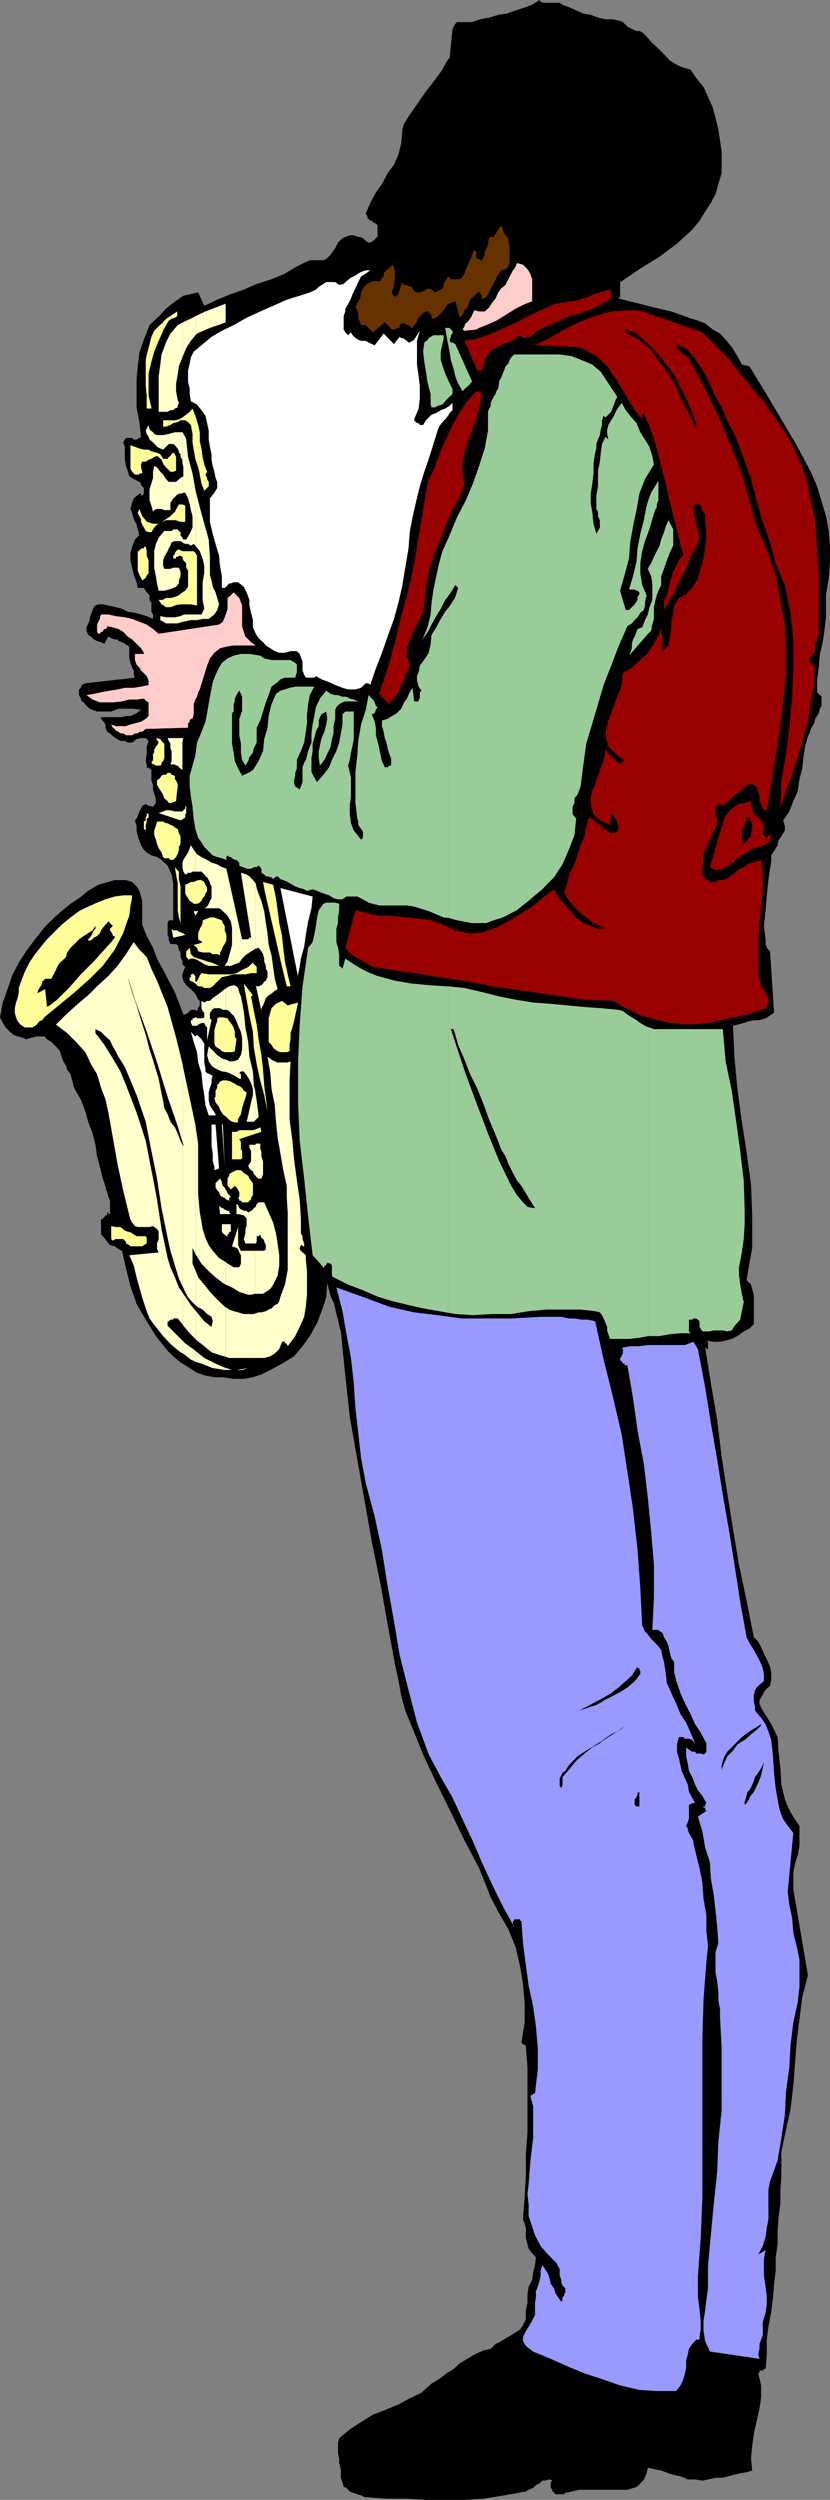 <svg xmlns="http://www.w3.org/2000/svg" width="353.102" height="1063.5"><rect width="100%" height="100%" fill="#808080" stroke="none"/><path d="m263.8 8.898 1.2.5 1.902 1.903 1.2.699 1.199.5 1.5.7H272l1.203.5 1.899 1.902L277.5 18.3l2.602 2.398 2.398 2.403 2.402 2.597L288 27.602l2.703 1.199 3.098.8 2.402 3.598L299.301 37l1.902 4.3 2 4.302 1.2 4.597L305.601 55l.699 4.602.699 4.796V73.7l-1.398 4.602-1.2 4.3-2 3.797L300 90l-2.398 3.898L294.5 97.7l-6.898 6.3-7.5 5.5-8.102 5-7.5 5.102-.7.398v6.3l-.698.7 7.699 1.898 7.402 1.903 7.399 1.699 7.5 2.7 3.8 1.198 3.098 1.204 3.203 2.597 3.098 1.7 2.402 2.601 2.598 3.102 2.402 3.898 1.899 3.602 3.199.699 6.902 11.3 6.7 11.297 6.5 11 6 11.301 2.699 6.2 1.898 6.3 1.902 6.403 1.2 6.296.5 6.204v6.699l-.5 7-1.2 7v9.8l-.699 5.797L350 273.2l-1.2 5-.5 5.801-.698 5.5v5l1.898 1.898v3.903l-.7 1.199-.5 1.898-.698 1.204-.801 1.199-.399 1.898-.8 1.2-.7 1.203-.5 1.898-.699 1.2-1.203 4.402-.7 4.5-.5 4.796-1.198 4.602-.7 5-1.902 4.3-1.7 4.4-2.597 3.8.7 2.398v1.903l-1.5 2.398-1.2 1.903-.402 2-1.5 2.398-1.2 1.898v2.602l-.5 3.102-.699 4.796-.699 6.5-.5 6.301-.703 6.7.703 5.703v2l.5 1.597.7.801.699.7 1.699 26.1-1.7 1.2-1.898 1.2-2.601.8h-1.899l-2.402.398-2.399.801-2.699.7-1.902.5.699 13.902 1.203 12.898 1.899 14 2 12.903L319.5 504l.5 13v13.898l-1.2 6.704-1.198 7 1.898 1.898.5 1.898.703 2.403v12.5l-1.902 1.898-2.399 1.2-2.699 2-2.402 1.203-2.598.699-2.402.5h-2.7l-3.101-.5.703.5v3.097h-.703v-.5h-.5l2.402 14.903 2.7 15.8L307 619.7l2.402 15.602 2.399 14.898 2.601 15.602 3.2 15.097 3.101 15.602 1.899 1.898 1.199 2.403L325 703.5l1.203 2.398 1.399 3.102.5 2.602v3.199l-.5 2.398-1.399 1.2L325 719.8l-.5 1.199-1.398 2.398v1.204l.699 1.898.699 1.2 1.703 2.698 1.899 3.102 1.199 2.398 1.5 3.102.402 6.2.797 7 .402 7 1.5 6.198 1.2 3.102 1.199 2.398 1.902 3.102 1.899 2.7v8.6l-.7 3.9-1.199 3.6-.703 3.802V804l.703 3.898 5.5 32.403-2.402 9.3-2.399 18.797-.699 9.602-.703 9.102-1.2 10.097-1.898 8.801-2 9.398V926l-.402 5.5v5.7l-.797 6.3-.402 5.5v5.8l-.801 5.5v5.7l-.7 5.602-.5 6.199-.698 5.8-1.2 6.2-.699 5.5v6.3l-.5 6.2H325l-.5.699h-1.398v.7l-.5.5 1.199 5.1v5l-.7 5-1.199 5.098-1.199 5.5-.703 5-.5 5.602.5 5-2.398.7-2.7.5-3.101.698-2.399.704-2.402.5h-2.598l-3.199.699-2.402.5-3.098-.5h-3.101l-2.602-1.2-3.2-.703-2.398-.699-3.101-1.199-2.598-.5-3.101-.7-.5 2.4-1.2 2.6-1.5 1.7-1.601 1.5-3.899 1.2h-20.601l-5.098 1.198h-.703l-.5.704h-3.797l-.5-.704-.703-.5v-.699l-.7-.8V1056l.7-.7-1.2-.5-1.898.5h-1.199l-1.203 1.2-1.5.7-1.2 1.198-1.898.801-1.199.7-9.3 1.703-8.7 1.398-8.101.5h-16.399l-8.101-.5h-8.7l-9.3-.7-1.5-.698-1.602-.5-2-.704-1.2-.5-1.398-1.5-1.199-.398-.5-2-.703-1.898v-3.602l-.7-2.602V1046l-.5-2.398v-4.403l.5-1.898 4.5-3.801 4.802-3.102 5.101-3.199 5-1.898 5.797-2.403 4.8-2.597 5-2.403 4.302-3.898 3.199-1.898 3.101-2.403 3.098-1.898 2.602-2.403 3.199-1.898 3.101-1.898 3.801-1.704 3.098-.699 2-2 2.402-1.199 1.899-1.2 2.398-1.402 1.902-1.199 1.899-1.199 1.199-1.898 1.203-2.403v-3.898l.7-3.102v-3.8l.5-3.098 1.5-2.903.398-3.097.8-3.2.399-3.3-1.598-1.7-1.5-1.902-.5-1.898-.699-2.7v-4.3l-.5-1.903-.703-1.699.703-9.398.5-9.301v-8.898l.7-9.403v-27.597l-.7-9.301-1.902-1.2 1.402-8.703v-8.097l-.703-8.2-1.2-7.402-1.898-8.199-3.101-7.7-3.899-6.698-3.601-6.903-5-12.5-6.2-11.8-5.8-12-6.2-12.5-5.601-12L175 734l-2.598-6.3-1.699-6.2-1.203-6.7-1.5-7-3.098-16.8-3.101-17.5-3.598-17.5-3.101-17.602-3.102-17.5-3.2-18.199-1.898-17.5L145 566.4l-.7-2.399-.5-2.602-.698-2.398-.5-2.398-.7-2.602-1.199-2.398-.703-2.704-.797-3.097-.402 6.199-2 5.8-1.899 5-3.101 5.598-3.098 4.301-3.601 4.301-5.102 3.102-5 2.699-3.797 1.898-3.601 1.2-3.899.703h-4.3l-4.602-.704h-3.598l-3.8-.699L83.8 584l-3.098-2-3.902-2.398L73.703 577l-2.402-2.398-5-6.204-4.301-7-3.898-6.699-2.602-7.5-1.898-7.597-1.7-7.5-1.5-.704-1.601-1.199-2-.5-1.2-1.398-1.199-1.7L43 525.2v-6.3l.703-.5.7-.7.5-.699h.699v-1.2h.5v.7h.699v-5.7l-.7-1.698-.5-1.903-.699-2-.5-1.898-.699-1.903-1.203-5L41.3 492l-.698-5-1.2-4.8-1.902-5-1.2-4.4-1.898-5-2.699-4.6-.5-1.598-.703-2.704L30 457l-1.398-1.898-.5-1.704-1.2-1.898-.699-1.898-.703-2.403-1.2-1.5-2.398-2.398L20 442.1l-1.2-1.203h-3.198l-1.899.5-2.601.704-1.7-.704-1.902-.5-1.898-.699-2-1.898-1.2-1.2-1.199-1.902L0 432.801l1.203-6.301 2-5.7 1.899-5.6L8 409.5l3.102-4.8 3.8-5.098 3.899-5 4.3-4.301 3.102-2.7L30 384.5l3.602-2.398L37.5 379l4.3-2.602 4.302-1.199 2.699-.8h4.8l2.602.8 1.899 1.903L59.3 379l.699 2.398.5 1.903v10.097l1.902 4.801 2.7 5 1.699 4.602 2.601 4.8 2.399 4.598 2.601 5 1.7 4.301L78 431.602h.8l1.2-.801.703-.7.5-.5h1.899l.699.5.5-1.203L85 427.7v-1.898l-.7-.5-1.198-2.602-1.899-1.898-2-1.7L78 417.2l-.398-1.5v-1.2l.398-1.2.8-1.902-1.198-1.199V409l-.801-1.898v-1.903L76.1 404l-.5-2-1.199-.398H72.5l-.7-1.5v-1.204l-.5-1.199v-5l.5-1.199h1.903v.5-16.102L73 372l-1.7-3.8-1.398-1.2-1.199-1.2-1.902-1.198-2.399-.704-2-1.199-1.199-1.199L60 359.602l-.7-2-.698-1.903-.5-2.398v-1.903l-.7-2.398.7-.7.5-1.198.699-1.903L60 344l.5-1.2 1.5-.8 1.203.8 1.899.4 1.199-1.598v-2l-.7-1.903-.5-1.898v-1.903L64.403 332v-4.398l-.8-.704-1.2-.5V325.2L62 323.801l.402-3.102v-3.097l.801-2.403L62 314h-2l-1.898.398-1.899 1.5h-1.902l-1.2-.699h-1.898l-2-1.199-1.203-.8-1.2-1.2-1.198-.7-.7-1.698v-1.403l-.5-.5V307h-.699v-.5l-.703-.7v-.698h8.902l1.7-.5H55.5l2.602-1.204L60 302l-3.098-.5h-6.5l-3.101 1.2h-6l-1.899-.7-1.199-.5-1.402-1.2-1.2-1.5-.8-.402-.399-1.199-.8-1.5v-2.398l.8-.7.399-1.203 1.5-.699 21.101-2.398-.5-1.2V285.2l-.699-1.2-.703-2-.5-1.898v-5l-.7-.5-1.198-.704-1.2-.699-1.5-.5L50 272h-1.2l-1.5-.5-1.198-.7-1.7 3.098L43 273.2l-1.7-.5-1.398-.699-1.199-1.2-1.203-.8-.7-1.602v-1.5l.7-1.699.703-1.398v-1.2l.5-1.203.7-1.898.5-1.2.699-.698 1.199-.5h1.902l2.399.5 3.101.699 2.7.699 2.398 1.2 3.101.5 2.598.698 2.402.704 2.7 1.199v-1.903l-.7-1.199v-3.8l-.8-1.2v-2l-1.2-1.199-1.199-1.898h-2.601l-.5-2.403-1.2-3.097-.699-3.102-.703-3.102V235.2l.703-2.597 1.2-3.102 1.898-1.898-.7-2.403-.5-2-1.199-2.398-.699-2.602-.703-1.699.703-2.602.7-1.898 2.398-2H60v.8h.5l.703-.8v-2.398L60 206.398v-.699l-.7-.699-2.398-1.2L55 202.603l-.7-2.403-.698-1.898-.5-3.102v-5.097l-.7-1.903.7-1.199.5-.7h2.601l.7.7h1.199l1.199-.7.699-.5-.7-6.198-1.198-6.301v-12l.5-5.5L59.3 150l1.902-5.5 2.399-6.2 2-1.902L68.203 134l2.399-2.7L73 129.399l2.602-1.898L78 125.8l3.203-.698 3.098-.704 2.601 5.704 5.5-2.602 5.801-2.398 5.5-1.903 5.5-2.398 6.297-2 5.703-2.403 5.098-3.097 5.5-2.602h5.8l1.2-.5 1.902-1.898 1.899-2.7 1.199-2.402 1.902-1.898 1.2-.5 1.898-.7h1.699l1.902.7h.801l1.2.5 1.199 1.199 1.199.7h.699l1.203-.7.7-.5.5-.7.699-.5v-5l-.7-.698-1.199-.5-.5-.704h-.703l-1.2-1.199V92l-.698-1.2 1.898-4.402 2.402-4.5 2.598-3.597 2.402-4.602 2.7-3.597L169.5 65.8l1.203-5 .5-5.801.7-2.398L174.3 48.8l3.101-4.403 3.801-5.5 3.899-5 3.101-4.296 1.7-3.204L191.3 24.5l1.199-12 .5-1.2.703-1.198.7-.704h6.3l3.598-1.199 3.8-.699 3.9-1.2 3.602-.5 3.8-1.402 3.801-1.199 3.2-1.199 3.097-2 .5.8 1.203.4h6.899l1.199.8 3.101 1.2 2.7 1.198 3.101 1.403 3.098.5 3.101 1.199 3.2.7h3.101l3.098.698"/><path fill="#fcc" d="M88.102 283.2 85 293.3l-.7 1.2-.5 1.898-.698 1.204-.7 2v4.296l-.5 1.903h-.699l-.5.699v.5l-.703.7v1.902h-.797l-17.203.5-.797.699-.703.5h-1.2l-.698.699h-1.2l-1.199.8h-2.601l-1.2-.8h-1.199l-.8-.7-1.2-.5-.402-.698-.801-.5-.7-1.403 1.903.7h4.399l1.898-.7 1.902-.5L60 307l2-1.2 1.203-1.198V298.8l-.8-.403-1.2-1.199-3.101.403H55l-3.098.796L48 298.8h-5.5l-3.098-1.2-2.601-1.902 3.101-.5L43 294.5l3.8-.7 3.2-.5 3.102-.698h3.8l3.098-.5 3.203-.704V289.5l-.8-1.898-1.2-1.204L60 285.2l-.7-1.2-1.198-1.2-.7-2v-2.6h3.801v-.5L60 275.8l-1.898-1.902L56.203 272l-1.902-1.2-1.899-2-2-1.198-2.402-.704-2.398-.5v.5l-.7.704h-.5l-.699.796v.403H43l-.5.8h-.7l-.5-.8v-3.102l.5-1.199.7-1.2v-.698l.5-1.204h3.102l3.101.704 3.899.5 3.101.699 3.098 1.199 3.101 1.2 2.7 1.902 2.398 2 25.703-3.903 1.598-1.199.8-1.898.7-1.903.5-1.699v-4.602l1.402-1.199 1.2-1.199 2.398 2.398 1.199 3.204v8.796l.703 2.403.7 2 2.398 2.398 2 1.403h-9.399l-3.101.5-2.7.699-2.398 1.898-1.902 2.403-1.2 3.097M203.8 139.5l3.102-1.2 4.301-1.902 3.899-2.398 4.3-2.7 3.801-1.902 3.2-1.199v-9.398l-.801-2.403-1.2-1.898-1.902-1.898-2.598-.704-.5 1.403-.699 1.199-.5.5-.703 1.398-.7 1.204-.5 1.199-.698 1.199-.5 1.2-1.899 1.5-1.203 1.698-1.2 2.602-1.5 1.898-1.198 1.903-1.899 1.699h-2.402v7"/><path fill="#fcc" d="m203.8 132.5-1.898-.5-.699 1.2-.5 1.198-.703 1.204-1.2 1.5-.8.5-.398 1.199-.801 1.398.8.5 5-.5 1.2-.699v-7"/><path fill="#630" d="M168.8 139.5h1.2v-1.2l.703-.698h1.7l.699.699h.699L175 139.5h.5l.703-1.2.7-.698.5-1.204.699-1.199L179.3 134l.699-.8 1.203-.7h1.2v.7h.8v.8h.399v1.602l2-.403L186.8 134l.699-.8 1.203-1.2.7-1.2 1.199-1.402 1.199-.5 1.902-.699 1.899 7L196.8 134l.8-2 1.2-1.2.699-1.902.5-1.398 1.203-1.2 1.399-1.198 1.199-1.204v.5h.5v.704l.699.699v1.699l1.902-1.2 1.2-1.902.699-1.699 1.199-1.898 1.203-2.7.797-1.203 1.203-1.898 1.899-.5 1.199-1.2.5-1.902v-7l-.5-1.199v-1.898l-.7-.5-.5-.7-.699-.703v-.5l-.5-.699V97l-.699-.7v-.5l-3.203 5h-1.898v.5l-.5 1.9v1.198l-.7 1.204-.699 1.5v1.199l-.5 1.199-.703 1.2h-.7l-.5-.5h-.698l-.5-.7v-2.398l-.7-.704-.699 1.204-.5 1.199-.703 1.898-.5 1.2-.7 1.402L198 115l-.398 1.398-.801 1.204-.399.5-.8.699H191.8l-.5-.7-.7-.5-.699 1.2-.5.8-.699 1.2V122l-.5.7-.703.5-1.2.698-1.198.5-1.5-1.199-1.2-.5-1.199.5-1.203.7-1.398.5h-1.2l-1.199-.5L175 122l-2.598-.8-1.199-.4v-1.198l-.5 1.597-.703 2-.5 1.903-.7.699V139.5"/><path fill="#630" d="m168.8 125.8-.8.5-1.2-1.198v-1.204l.802-1.898v-1.2l.398-2v-3.1l-.398-1.9-.801-1.198-.399.699-1.5 1.199-1.199 1.2-.5.698v1.204l-.703.5-.7 1.5h-2.398L157.5 120l-1.898 1.2-1.2 1.5-.8 1.698-.399 2.602-1.203 1.898-.797 1.903L152 132l.402 1.2v2.402l.801 1.5.399 1.199h2l3.101 3.097 5-4.296 3.098 3.097H168l.8-.699v-13.7"/><path fill="#fff" d="M146.902 131.3v1.2l-.699 1.898v5.801l.7 1.2 1.199 1.203 1.199-1.204.699 1.204 1.203 1.199 1.2.699 1.199.5h2l1.199.7 1.402.698 1.2.5 3.8-5 4.399 4.5 2.398-3.097.703.5h.5l1.2.699.699.5.699.7h.5l1.199-.7.703-.5 2.399-3.8-1.2 4.3v10.102l.7 5 .5 4.296v5.102l-.5 4.3-1.899 4.598v.403l.7.8.5.399h.699l.5.8H180l1.203-2 1.2-1.198 1.199-1.204 2-.699 1.898-1.199 1.902-.7 1.899-1.198 1.199-1.204v3.102l-1.2 1.2-.698 1.198-1.2 1.5-1.199 1.204-1.402 1.898-.5 1.2-1.899 6.198-2 6.301-1.902 5.5-1.898 6.2-1.7 7-1.402 6.203-1.2 6.296-.5 6.903-1.398 8.199-1.199 7.398-1.703 7.5-1.898 6.903-2.7 7.5-2.402 6.898-2.598 6.7-2.402 7-.7-.7h-1.198l-2 1.903-2.399.699h-3.101l-2.399-.7-3.101-1.203L140 290.2l-3.2-1.2-2.398-1.398-.699.699h-3.601l-.7-1.2-.699-1.902v-3.898l-.703-1.7-.5-1.402-1.2-1.199h-2.698l-2.399.7h-2.402l-1.899-.7-1.902-1.2-1.898-1.198-1.2-1.403L110 271.5l-1.2-1.898-1.198-2.704v-3.097l-.801-3.102-.7-3.097v-2.403L104.903 252l-1.199-2.398-2.402-1.903h-1.899l-1.199.5H97.5l-.7.7-.5.703-.698.5h-1.2v-5l-.8-4.301-.399-4.403-1.5-5-1.203-4.296L89.3 222v-10l1.903-2.398 1.2-2V205l-.7-1.7-.5-2.6-.703-2.4-.5-2.698v-2.403l-.7-3.097-.5-3.102v-3.8l-.698-3.2-.7-3.102-1.699-2.398-1.902-2.398-2.598-1.403-.5-3.097v-2.403L80 162.5v-4.8l.703-3.098.5-2.602 1.2-2.398L90 143.3l4.402-2.602 5-2.398 5.5-3.102 5.801-2.699 5.5-2.398L122 127.5l5.5-1.7 4.3-1.402 1.2-.5 1.402-.699 1.2-1.199 2-1.2 1.199-.8h3.8l1.7 1.2 1.902-.4 1.2-1.198 1.898-1.5 1.199-.5 1.902-1.204 1.2-.699 2-.699h1.898l-1.898 1.398-2 1.204-1.2 2.398-1.199 2.7-1.203 2.402-.7 1.898-1.198 2.398-1.2 1.903"/><path fill="#900" d="m200.902 417.898 8.399 1.704L222.5 421.5l13.203 1.898 13 1.903 12.5.5 3.797 2.597 3.8 1.704 3.602 1.898 4.598 1.2 7.902 2 8.2.698L302 435.2l8.102-2 3.601-.699v-62.102l-.5.403-1.402 1.199-1.7 1.2-1.398.8-1.203.398h-1.898l-1.2.801h-2l-1.199-.8L300 374l-1.2-2v-2.398l.5-2.602v-3.102l.7-2.398 1.203-2.398.797-1.903 1.203-2.699 1.2-2.398.699-1.204v-2.597l-.7-1.2V343.2l1.2-1.199H307v.8h.5l6.203-5.3V196.398l-3.601-8.699-3.801-9.3L302 169.5l-4.398-8.7-5-8.8-.7-.5-1.199-.7-.703-.8-.5-.398-.7-.801-.8-.7v-1.703l4.602 2.403 3.101 3.898 2.399 3.602 2.398 3.8 1.902 4.297 2 4.403 2.598 4.5 1.703 4.3 4.5 8.7.5 1.699v-30.8l-1.203-1.4-2.398-3.1-11.301-11.302-17.5-6.199L277.5 134l-3.598-1.5-3.101-.5h-3.899l-6.902.5-6.797 1.898-6.902 2.704-6.301 3.097-6.2 3.602-6.198 3.097 16.8.704 3.098.5 2.602 1.5 2.398 1.199 1.902 1.199 3.899 3.8 2.902 4.302 3.297 5.097 2.402 4.301 3.098 5 3.203 3.898v-2l.7-.699 3.097 7.5 2.402 7.602 1.899 7.5 1.902 7.398 1.7 7.5 1.898 7.602 2 8 1.902 7.597-1.902 2-1.2 2.403-1.199 2.398-.8 2.602-.7 2.398-.5 2.602-.699 2.398-1.203 2.7v4.8l-.7 4.5-1.198 4.403-2.399 4.296-2.601 3.801-3.2 3.102-3.601 3.199-3.801 2.398-.5 5-1.898 5-1.899 5.102-1.902 5-.5 2.398-.7 1.903v2.398l.7 2.7.5 1.703 1.902 1.898 1.899 1.898 3.101 1.903-1.203 1.199h-1.398l-.5-.7-1.399-.5-.5-1.198-.703-.704-1.2-.699-.5-1.199-.698-.5-.801 4.3-1.598 4.302-1.5 4.398-1.703 4.5-.7 2.398v3.903l.7 1.898.5 1.7 1.902 1.902 1.7 1.199 3.398 1.398.5-5 .703.5.5 1.403.7.5.699 1.199v.7l.5 1.198v1.903l-1.899 1.199H260l-1.7-1.2-2.198-1.198-.899-1.204-2-1.398-1.203-1.2-1.398-.5-1.2 3.598-.699 4.301-1.703 3.903-1.398 4.296-1.2 3.801-2 3.602-1.199 4.597L240 379.5l1.203 2.602 2 2.398 2.399 2.7 1.898 1.6 2.602 2 2.398 1.9 2.703 1.198 2.399 1.204h-3.2l-3.101-1.204-3.098-1.199-3.101-2.398-2.7-3.102L240 384.5l-2.598-3.102-1.699-3.097-5 3.8-4.3 3.598-5.102 3.102-5 3.199-5.098 2.602-5.5 1.898-3.101.5h-1.7v20.898"/><path fill="#900" d="M200.902 397H200l-3.2-.5-3.097-.7-5-2.402-5.101-1.898-5.5-.7-5.7-.5-6-.698h-5.101l-5.7-1.204-4.398-1.199-4.3 16 1.199 1.5 1.199 1.2 1.902 1.203 1.2.699 2 1.199 1.199.5 1.898 1.398 1.203.5 12.5 1.903 12.399 1.898 12.8 2 4.5.7V397m0-214.102.301-.898 1.899-5.102 1.199-4.796.699-5-2.398-.704-1.7 1.903v14.597m0-14.598-2.101 2.4-3.2 4.5L193 180l-2.398 5.102-2.399 5-1.902 5.097-1.899 5L182 205l-2 12-3.797 22.602-2.402 11.199-3.098 11.3L168 273.2l-3.098 11.2-3.601 10.8 4.3 4.403 1.2-2 2-1.903 1.199-1.898.703-2.403 1.2-1.898.5-2.398 1.398-1.903.5-2.398-1.2-3.903v-3.097l1.2-3.102 1.199-3.097 1.402-3.204 1.7-3.097L180 260.2l.5-3.097.703-7 1.2-6.903 2-6.3 2.398-6.2 2.601-6.3 2.399-6.2 3.101-5.5 2.7-6.3-.801-5v-5l1.199-5.1 1.5-5 1.402-3.403V168.3m0-15.6 2.2 5h1.199l.699-.7h.703v-.7l.5-3.1 1.399-2.4 1.699-2 2.699-1.198 1.902-1.204 2.399-.699 2.402-1.199 2.598-1.898 1.199 1.199h1.203l.7-.5h1.199l3.898-3.102 4.3-1.898 4.302-1.903 4.3-2 5.098-1.199 4.5-1.898 4.102-1.903L260 127v-3.102l-.5-.699-2.7.7-1.597.5-2.703.703-1.898 1.199-2.399.699-1.902.5-2.7.7H242l-6.297 1.198L230 132l-5.098 2.398-5 2.704-5.5 2.398-5.101 2.398-5.5 1.903-2.899.699v8.2m0-8.2-3.3.5 3.3 7.7zm112.801 288 4.297-.898 8.203-2.704V427.7l.7-.699v-2.398l-.7-1.204-.5-1.199-.703-1.398-1.2-.5-1.198-7v-13.7l.5-6.902.699-7 .699-6.199v-6.7l-.7-7-1.898.7-1.902.5-2 .7-1.598 1.198-1.5.704-1.199.796V432.5m0-67.2.7-.698 2-1.204L318 362.7l1.5-1.199 1.703-.7 1.899-.5 1.898-.698 1.203-.5 1.399-1.5.5-1.903v-1.2l-.5.7-.7.5-.699.698-1.703-1.898.5-1.898v-1.204l-.5-1.199-.7-1.199-1.198-1.2-1.399-.698-.5-1.204L320 344l-.5-3.2-2.7.802-2.398.398-.699.5v22.8m0-22.8-1.203.7-1.898 1.5-2.399 3.1-1.203 4.302-1.398 4.296-1.2 4.403-1.199 4.3-1.203 3.797 2.402 1.204h1.899l2.402-1.204 3.797-2.398 1.203-1.2v-22.8"/><path fill="#900" d="m313.703 337.5 5.098-4.102 1.902.5 1.2 1.204.699 1.898.5 1.898v1.903L323.8 342l.699 2 1.703 1.2L332 308.897l1.203-10.5 1.2-11.296V276.5l-.5-10.8L332 255.2l-2-10.598-3.797-10.801-4.3-9.801-2.403-8.898-2.7-9.403-3.097-9.3V337.5"/><path fill="#900" d="m313.703 188 2.7 7.2 3.097 8.6 2.402 9.4 2.598 8.8 3.102 8.7L330 240l3.902 8.898 1.2 6.301 1.199 5.5.699 6.2.5 5.8v11.7l-.5 12.8-1.2 11.7-1.398 11.8-2 12L332 344l2.402-7.5 2.598-6.898 2.402-7.5 2.399-8.102 1.902-7.5 1.2-7.7 1.5-8.1v-7.9h-.801l-.7-.8-.5-.7v-1.698l1.2-.704.8-1.199.399-1.199v-2.602l.8-1.199V271.5l.7-1.5v-24.898l-.7-11.801-.8-12-1.2-5.5-1.199-5.801-1.199-5.5-1.902-5.7-2.399-5.6-2.601-5.5-3.098-5-3.902-5.802-2.399-3.097-1.902-3.102-2.398-2.398-2.602-3.102-2.398-3.199-2.7-3.102-1.199-1.699V188"/><path d="M266.203 141.398V140.2l4.598 1.7 3.601 3.101 3.098 3.102 3.102 3.398 5.8 7.398 4.301 8.204 3.098 6.699 1.902 5 .5 2V182l-.5-.5-2.601-5.8-3.102-5.5-2.398-5.802-3.2-5.5-3.8-5-3.602-5.097-5-4.301-5.797-3.102m-25 23 1.2-.398h2l1.199.398 1.898.801 1.203.403 1.399.796.5 1.204h-1.899l-1.203-.5-1.2-.704-1.198-1.199h-1.5l-1.2-.8h-1.199m20 94.601v1.2l.7 1.902v1.199l.699 1.898v1.7h-1.399l-1.203-1.7-1.2-1.398-.5-2.403-.698-1.898.699-4.3.5-4.4 1.199-5 1.902-4.3.7-5.102.5-4.296.699-3.801.699-3.903 1.203-3.597 1.2-4.301.699-3.8 1.199-4.598L270 204.5l1.203-3.8-.402 7.402-1.5 7-1.2 7.699-1.199 6.699-1.199 7.398-1.902 7.704-1.2 6.699-1.398 7.699m20.597 18v-5.5l-.5-2.7v-2.402l.5-2.597v-3.102l1.403-2.398 1.2-2.403 2-3.097 1.597-3.2 1.5-3.3 1.902-3.102 1.2-3.199 1.199-3.102 1.902-3.097 1.2-3.102.699-1.898-.7-2.903-.699-2.699-.5-3.097-.703-2.403v-2.597l.703-.5h1.2l1.199.5.699 1.898 1.199 1.898v1.903l.5 6.3-.5 6.2-1.2 6.3-1.898 6.2-1.199 2.398-1.203 1.903-1.398 1.199-1.2 1.5L290 254l-1.2.398-1.198 2-.801 1.204-.399 3.097-.8 3.801v3.102l-.7 3.898-.5 3.102-2.601 2.398M118.8 341.602l.5.398v.8h.7l.5.4h.703v2.698h-1.902l-1.2-2.699-.699-2.398-.5-2.602-.699-3.097v-8.704l.7-2.597 6.3-29.301h1.899v1.898l-1.5 5.602-1.2 5.7-1.902 5.5-1.2 5.8-1.198 5.5v11.3l.699 5.802m44.902 1.198-.5-2v-1.198l-.703-1.903-.7-1.898-.5-1.903v-5.097l1.2 3.199 1.203 2.602.7 3.097.5 3.102.699 3.199v9.3l-1.2 1.2h-1.199l-1.402-.7-1.2-1.198-1.199-.5-.699-.704-2.402-4.296-1.2-4.301-.699-5.102v-10.097l.7-5V312.8l.5 3.597v23.704l1.199 5.097.699 2.602 1.203 1.199 1.2 1.2 1.398.698h1.902l1.2-.699v-.699l.5-1.2-.5-1.902V345.2l-.7-1.199v-1.2m152.699 16.301-.8-1.5V353.3l.8-1.2.399-1.902.8-1.199.399-1.2.8.5.7 1.2.5 1.398v2.403l-.5 1.199v1.2l-.7.698-2.398 2.704"/><path fill="#ff9" d="M56 530.2h4.5l.703-.5 1.2-.7v-2.602l-.403-.5h-3.898l-1.899-1.199-.203-.3v5.8m0-5.801L54.3 524l-1.198-.5-1.899-1.5h-2l-1.902-.398v5.5l.699.699 1.203-.7h3.2l1.199 1.2V529l1.398.7.5.5h.5v-5.802m0-141.296.203-2.204H56zm0-2.204h-3.598l-3.601.5-3.899 1.204L41.301 384l-3.801 1.7-3.898 1.902L30 390.3l-3.797 3.097L20 399.602l-5.098 6.296L12.5 409.5l-1.898 3.8-1.2 3.098L8 420.301v1.898l-.5 2.403-.7 1.898-.5 2.398v1.903l.5 2 .7 1.597 1.203 1.5 1.899 1.204h3.101l1.2-.704.699-.5 1.199-1.5L18 434l.8-1.2 6.2-5.1 6.703-5.5 6.5-5.802 5.5-5.5L48.801 404l3.601-7 1.2-3.602L55 389.602l.5-4.403.5-2.097v-2.204M56 200.2l.203.5 1.2 1.198H59.3v-.5h1.2v-.699l-.5-1.898v-1.2l.5-1.203H62l.402-.296V191.3h-1.199l-1.902-.5-1.899-.7-1.402-.5v10.6m0-10.598-.5-.204V199.5l.5.7v-10.598M62.402 349.7v-1.4l.801-.5v-1.402l-.8-.5v3.801m-.001-2.597L62 347.8v1.2l-.797.5v3.102l.797.699v-2.403l.402-1.199v-2.597m0-102.302.801-.902v-5.5l-.8-2v-2.097 10.5m-.001-10.501L62 232.603h-.797v.699H60v.5h-.7v.699h-.698v8.2l.699 1.902L60 245.8l.5 1.199 1.5-1.2.402-1v-10.5m0-8.197.801.296h1.2l1.199-2L66.8 223.2l1.903-1.2-1.203.8h-2.398l-2.7-.8v-.2 4.302m0-4.302-1.902-2.198-1.2-3.102-.698 1.7.699 1.402L60 220.8v1.2l.5 1.2.703 1.198.797 1.5.402.204V221.8m0-25.698.801-.5 1.2-.403 1.199-.8L66.8 194l.699.398 1.203 1.204.7 1.5.199.5v-2.403h-.2l-1.199-2-1.902-.699-1.899-.5-1.199-.7h-.8v4.802m0-27.802v5.5h2v-.5l-1.199-5v-9.402l1.2-5 1.199-4.296L67.5 145l1.902-4.3.2-.5v-3.598l-.2.5L67.5 138.8l-1.898 1.898-1.2 2.602-1.199 4.8-.8 2.899v17.3M62.402 151 62 153.2V164l.402 4.3V151m7.2 213.8.3.302h1.899l.699.699h1.203l1.2-1.2.5-1v-11l-1-.5-.7-.703-1.203-.5-1.2-.699h-.698l-1-.5v15.102m0-15.101-.2-.2h-2.601l-.5 1.898-.7 1.903v1.898l.7 2 .5 1.903.699 1.699 1.203 1.898.7 1.903.199.199v-15.102m0-10.801.3.704 1.399 1.199.5.8H73l1.902-.8.5-4.801v-2.8l-.5-1.2-.5-.5V330L73 329.602l-.5-.801h-1.2l-.698.8h-1v9.297m0-9.296h-.2l-.699.398-.5.8-.703.7-.7.5v1.898l.7 1.204L68.703 337l.7 1.2.199.698v-9.296m0-6.302.3-.698v-6.204l-.3-.296v7.199m0-7.199-.899-.903-.5-.8-1.902-.399 1.199 1.898-.7 1.204-.5.5-.698 1.398v1.2l-.5.5v2.6l-.7 1.2.7.7h.5l.699.5h1.902l.5-.5v-.7l.7-.7.199-.5v-7.198m0-58.5 1 .699H72.5l1.902-.7 1-.3V253.5l-1 .5-1.902.398h-1.898l-1 .5v2.704m0-2.704-.2.301H67.5l1.203 1.903.899.5v-2.704m0-33.098 1-.5h4.3l.5.302V215.8l-1 1.898-1.902 1.903-2.598 1.699-.3.3v.2m0-.198-.7.398.7-.2zm0-24 1 1.199 1.898 1.898h1.203l1.2-.5v-5.8l-.5-1.2-.7-.699-.703.7-.5.8-.7.398-.5.801h-1.698v2.403m0-16.102h1l1.898-.7 1.203-.8 1.7-.398v-1l-1 .199h-4.801v2.699m0-2.7h-.2v2.7h.2v-2.7"/><path fill="#ff9" d="m69.602 140.2 2.199-3.802 1.199-.796 1.402-.403 1-.8V132.5l-4.101 2.7-1.7 1.402v3.597M75.402 374.7l.2.5v12l.5 3.1.699 2.4v-15.598L76.1 374v-3.2l-.699-.698v4.597"/><path fill="#ff9" d="m75.402 370.102-1-1.204.5 3.102.5 2.7v-4.598m0-6.5.2-.204.5-1.898v-1.2l.699-1.198v-3.403l-.7-1.199-.5-1.898h-.199v11m0-27.602.2-.898v-1.704l-.2-.199V336m0-78.7 1.399-.198h4.402l2.598.5v-21.204l-.7-1.199-.699-.699h-4.8l-1.5-.7h-.5l-.2.2v2.898h.2l.5-.5h.699l.8.5.399 1.5 1.203 1.204v1.898l.797 1.2v6.902l-1.2 1.699-1.198.699-1.5 1.2-.7.3v3.8"/><path fill="#ff9" d="m75.402 234-.5.5-.5.7v.5l-.699.698v1.204h1.2v-.704h.5V234m-.001-12.398 1.399.398h2v-6.898l-1.2-.5h-1.5l-.699 1.199v5.8m0-41.999h.2l1.199-.801h2l1.199.8 1.203 1.2.7 3.8v3.598l.5 3.102.699 3.898 1.199 3.602.699 3.097v.204-18.204l-.7-3.097-1.198-3.903-1.2-3.097-1.199 1.398-1.5 1.2-1.601 1.203-1.5.796-.7.204v1m9.598 240h.703l1.2.699H89.3l1.199-.7 1.902-2 2-1.902 2.399-.5 2.601-.699h.2v-.2l-1.399.2H88.8l-3.098-.5-.703 1v4.602"/><path fill="#ff9" d="m85 415-.7 1.398-.5 1.204h-.698v-2.403l-1.2-1.199v.5h-.699v1.2h-.5v1.5l1.2.402 1.199.796 1.199 1.204H85V415m0-6 1.902 1.2 1.899.698h4.402l-1.5-.699L90 409.5l-1.898-.5-1.899-.7L85 408v1m0-1-.7-.2-1.898-.698-1.199-1.204-.5-2.699L80 404l-.797.7v2.402l.797.699v.5l1.203-.5h1.2l1.398.5L85 409v-1m0-3.102 1.203.301h3.098l1.199.7h1.902l1.2.5v-1.2l.8-1.199.399-1.2.8-1.198.7-1.5v-2.403l-.7-1.898v-1.903l-.8-1.199-.399-1.199-2-.7-1.199-.5h-1.902l-1.2.5-1.898.7v1.2l-.5 1.198-.703 1.204v5l1.203.699-1.203.5v3.597"/><path fill="#ff9" d="m85 401.3-2.598.7 1.399 1.2.5 1.5.699.198v-3.597m0-6.199L84.3 397v2.602l.7.5v-5m0-11.302.703-.5.5-1.198.7-.704.5-1.199.699-1.199v-1.2l-.7-1.402-.5-1.199-1.199-.8H85v9.402m0-9.403h-.7l-1.898.801h-1.199l-1.203.7-1.2.5v3.8l.403.7.797 1.203.703 1.199 1.2.699.5.5H83.8l1.2-.5v-9.602m0-172.296.703 3.597 1.2 3.102 1.199-1.2.699-.703V205l-.7-1.2v-.5l-.699-1.402.7-1.199-1.2-3.097-.699-3.204-.5-3.597-.703-3.102v14.403M99.602 504.8l.3-.3.7.7.699.8v.398l.5.801v1.903l-.5.5.5.699v.5h.699l.5.699h2.602l.5-.7.699-.5v-.698l.8-1.204v-5.097l-1.5-1.903-.5-1.199-1.898-1.199-1.203-1.2h-1.898l-1 .5v6.5m0-6.5h-.2l-1.902 1.2v.7l-.7 1.198v3.102l.7.7.703.8 1.399-1.2v-6.5m0-5.1h2.898l.5-.4v-3.198l-.5-.704v-3.097l-.7-1.2 9.403-3.101-.5-1.898-1.5.699-1.601.5H101.8l-1.2.699h-1v11.7"/><path fill="#ff9" d="M99.602 481.5h-.899v11.7h.899v-11.7m0-4.102 1 .204.699-.403V476l1.199-2 .5-2.602.703-2.398.7-1.898.5-1.903v-.5l-1.2-.699-.703-1.2-1.2-.8-1.198-.398-1-.801v16.597m0-16.598h-.2l-1.199-.698-1.902-.5h-1.5l-1.2.5-.398.699-.8.8v1.2l-.7 1.199v2.602l-.5.5.5 1.898 1.5 1.898.399 1.204L94.8 474l1.5 1.2 1.199 1.198 1.203.801.899.2V460.8m.001-13.402.3-.199.7-5.097-.7-1.204V439l-.3-1.2v9.598m0-9.598-.2-.698-.699-1.204-1.203-1.5-.7-1.199-2-.398h-1.597l-.8.398v1.2l-.7 2-.5 1.902V444l.5 1.2.7.5 1.199.698.8.801 1.2.403h3.101l.899-.204v-9.597m0-23.301h4.8l2.399-.5h2.402v-2.602l-.402-.5-.801-.699-.398-.699-2 1.898-2.602 1.204-2.398 1.398-1 .3v.2m13 52.602 1.199 5.699-.7-5.7-.5-3.601v3.602"/><path fill="#ff9" d="m112.602 463.5-.2-1.898-.5-6.5-.699-6.301-1.203-6.7-.797-6.203-1.203-5.796-1.2-6.204.802-.5-3.899-5 1.2 6.903 1.199 6.699 1.5 7 .398 6.7 1.203 7 1.5 6.902 1.7 6.296.199 1.204V463.5m0-84.5L120 411.398V398.2l-1.2-5.5-.698-5.5-.7-5.097-1.199-5.704-3.601-1V379m0-3.602-.7-.199.7 3.801zM120 447.602h2l1.203-.403V444.5l.399-2.398V439.5l.8-2.398.7-2.704.5-2.398.699-3.102.5-2.398-4.399 1.2-2.402-1.9v21.802m0-21.802-2.598 1.2-1.902 1.898-.5 1.903-.7 2.398v10.102l1.2 1.199.703 1.2.7.698 1.199.801 1.199.403H120V425.8m0-14.402 2 8.204h1.602l-1.2-5.102-1.199-5.5-.703-5.8-.5-4.5v12.698"/><path fill="#fff" d="m133 381.398-.5 5-1.398 5.602-1 5.7-.7 5.1-1.402 5-.5 3.598-.7 3.102v1.2l-7.5-37.9 13.7 3.598"/><path fill="#9c9" d="m190.8 558.5 2.903.5 7.5.5 8.098-.5h8.199l7.402-1.2 7.7-.698H247l6.203.699 2 .5.899 1.199.699 1.398.8 1.903.7 1.699v1.5l.5 1.602.699 2h8.102l4.398-.5 4-.704V437.102l-1.598-.704-2-1.199-1.601-1.199-2-1.2-1.899-1.198-1.902-1.5-1.898-.5-7.5-.704-6.899-.5-7.5-.699-7.402-.699-7-.5-7.399-1.2-7-1.402-6.699-1.699-8.101-1.898-6.801-.7V558.5"/><path fill="#9c9" d="M190.8 419.602h-.898l-7.5-.5-7.402-.704-7-1.199-7.398-2L157.5 414l-3.898-1.898-3.102-1.903-3.598-2.398-1.199 4.3-.703-.703-.7-.5v-5l-.5-2.699-.698-2.398v-5.7l.699-2.402v-2.398l.5-3.102V384.5l-1.7-.5h-3.8l-1.2.5-2 2.7-.699 3.1-.5 3.598-.699 3.801-.703 3.102-1.898 2.398-2.399 16.403-1.203 16.296-.7 16.102v17l.7 16.3 1.902 16.098 1.7 16.301L133 534l5 5.602v-1.204h.8v-.796h.403v-.403l1.5.403.5.796v4.301l.7.7 6.199 3.101 6.3 2.398 6.2 2.704 6.199 1.898 7 1.7 6.199 1.402 6.8 1.199 4 .699V419.602m0-29.102 3.602 1 6.301 1.2h6.2l3.097-1.2 3.902-1.2 6-3.1 5.7-4.598 5.101-4.301 5-5.102 3.598-5.5L242 361.5l2.402-6.3.7-6.9-1.5-1.902V343.2l.8-1.597v-2l1.2-1.403.699-1.699.699-1.898 1.203-9.403 1.2-8.8 2.597-8.7 2.402-8.097 2.399-8.204L260 283.2l3.102-8.097 3.8-8.704 1.899-1.199 1.199-1.398 1.203-1.2 1.2-1.902 1.5-1.199.5-1.898v-1.704l.699-2.699-1.899-4.3-.8-5v-4.297l.8-5.102 1.2-4.3 1.597-4.302V212.2l-.898 2.903-1.2 6.199-1.5 5.8-1.199 6.2-.402 5.5-1.5 6.3-1.7 5.7H270l.8.5h.403L272 252v.8l-.797 1.2v1.2l-.402.698-.801 1.204-2.398 2.398h-1.399l-2.402-8.2 1.902-6.698 1.899-7 .5-6.903L269.3 224l1.5-7 1.199-7 2.402-6.2 1.598-2.6v-11.598L274.402 187l-2-3.102-1.601-3.898-2.7-3.102-1.898-2.398-1.703-3.102-1.398 1.903-1.2 1.898-.699 1.7L260 178.8l-1.2 2-.5 1.898v1.903l.5 2.398-1.198-1.2-1.5 3.098-.5 3.602-.399 3.898-.8 3.801v6.7l-.7 3.902v5.699l.7 1.2v1.902l.8 1.699v3.097l-.8 1.5-.7 1.204-1.203-4.301-.5-4.602-.7-4.3V210l.7-4.3.5-4.302v-4.296l.703-4.602.5-1.7v-1.902l.7-1.898.8-1.898.399-2.403.5-1.898v-2l.699-1.903.8.704.7-.704L260 175.2l.703-1.898.5-1.2.7-1.902.699-1.398-7-10.602-3.602-3.097-4.5-1.903-4.297-1.699-5.101-.7h-19.399L217.5 152l-.7 1.2-.5 1.402-1.198 1.199-.7 1.898-.5 1.2-.699 1.902-.8 1.199-.403 3.2-.797 1.198-.402 1.204L210 168.8l-.7 1.398-.5 1.2v1.203l-.698 1.199-.5 1.398v8l-1.399 7.602-2.402 7.5-2.598 7.398-3.203 7.5-3.598 6.903-3.101 7.5-.5 1.199v24.7l1-1.5 1.902-3.102 1.2 1.204-1.2 3.898-1.902 3.102-1 1.398v132"/><path fill="#9c9" d="m190.8 258.5-1.398 1.7-1.902 3.1-1.898 3.598-2 3.102-.399 3.898-.8 3.801-1.2 1.903L180 281.3l-1.398 1.898-.5 2.7-.7 1.703v1.898l.7 2.602 1.199 1.699-.7.699v2.7l-.5.402v.796h-1.898l-.703-5.796-1.2 1.898-1.198 2.7-1.2 1.6-1.199 2.7-1.902 1.898-2 1.204-1.899 1.199-2.402.699v2.398l.703 2.403.5 2.699.7 1.898.5 2.403.699 2.398.8 1.903v3.097h-.8l-.7.7h-1.199L162.5 323.8l-.7-3.102-.5-2.398-.698-3.102-.7-2.398v-3.2l-.5-2.601-1.199-3.102 1.2-.5.5-1.398.699-1.2-.7-.5-.5-1.5-.699-1.198-.5-.403-1.402-1.5-1.2 6.301-2 6.2-1.199 7-.402 6.198-.797 7v13.204L152 348.3l.402 1.199v1.398l.801 1.204.399.5.8 1.199v2.597l-.8.801-3.102-3.898-1.2-3.102-.5-3.8V342.8l.5-3.903V330.8l-1.198-5.102.699-2.398.5-3.102.699-3.097.5-2.704V302.7h-3.598l-1.199 1.2v4.3L145 312l-.7 3.898-1.198 3.602-1.899 3.8-1.203 3.098-2.398 3.204-2.7 3.097-1.199-1.898-1.203-2.403v-5.796l.5-3.102v-3.102l.703-2.398.7-2.7.5-1.198.699-1.204V306.5l.5-1.398.699-1.204.8-.5 1.2-.699.402 3.102-.402 2.398-.801 3.102-1.2 2.699-.698 3.102-.5 2.398v3.102l.5 3.097 1.898-2.398 1.203-2.602 1.5-3.097.5-3.204.7-2.398v-3.102l.699-3.097V302l.5-1.2 1.199-1.198 1.402-.801 1.2-.403h5.5l-1.903-.796-1.7-.403-1.398-.8h-1.699l-1.902-.7h-1.2l-1.898-.5-1.902-1.398-2.7 3.398-1.699 3.602-.699 3.8L133 308.2l-.5 3.801v3.898l-1.398 3.602-1 3.8-.7 1.2-.699 1.898v6.301l-.703 1.903-.5 1.199-1.898-1.2-.5-1.203V332l.5-2v-1.2l.699-1.902v-3.597L128 319.5l1.402-3.602.7-4.597.5-3.602v-3.8l.5-4.297.699-3.903 1.902-3.597h-8.101l-2.399.5-2 .699-1.902.5-1.899 1.398-1.902 4.403-1.2 5-.5 5-1.398 4.796-.5 5.102-1.902 4.3-1.2 1.9-1.198 1.902-2 1.199L103 330l-1.7-3.102-1.398-3.097-.5-3.602-.699-3.8v-13l.7-.7v-3.097l.5-1.204V297.2l.699-1.5.699-1.199.5-.7.699 1.4.5 1.198v6.301l-.5.7v.5l-.7 1.902v7l.7 3.597v3.801l.5 3.102 1.402 2.398 1.2-1.898.5-1.7 1.5-1.902.398-1.898 1.203-2.403v-6.296l1.5-3.102 1.2-3.8 1.199-3.9 1.199-3.1 1.199-3.598 2.602-1.903 1.198-1.2 1.902-.7h4.399l.699-2.402v-3.097l-.7-.801-2-1.2h-8.1l-3.098-.698-1.699-1.204-4.601-.699H102.5l-3.098.7-2.601 1.203L94.402 282l-1.199 2-1.5 3.102-1.203 3.097-1.2 6.2-1.198 7-.7 3.601-1.199 3.102L85 313.199l-1.2 2.7-.698 5.5L80.703 330v4.602l.5 4.296.7 4.301.5 5.102.699 4.3 1.199 3.797 1.402 2 1.2 1.903 3.597 3.597 1.902.704 2 .5 1.899.699v-1.2l.5-.703.699.704h.703l.5.5 1.2.699h.699L101.8 367v1.2l1.199.698h.703l1.2.704h1.898l1.199-.704h1.203l.797-.699.703.7.5.703v1.699l1.2.699.699.8h.699l1.199.4h.5l.703.8.7-.8 1.199-.4 1.199 1.2 1.199.398 1.902.801 2 1.2 1.2.703 1.898.699 1.902.5 1.2.699 2.398-.7 1.902.7 1.2.5 1.898.7 2 .698 1.902 1.204 1.899.5h1.902l1.7-1.204H152l2.402 1.204 2.399 1.398 1.902.5 2.598.7h11.8l3.102.5 6.2 1.902 6.3 2.699 2.098.199v-132"/><path fill="#9c9" d="m190.8 228.8-2.597 5.7-1.402 5.102-1.2 5.5-1.199 5.699-.8 5.597-.399 5-1.203 5-2 5.102-2.598 4.3 1.899-3.1 2.699-3.9 1.602-3.1 2-3.598L187.5 259l1.902-3.8 1.399-1.7v-24.7m-.001-59.6.5-.4 1.2-1.198v-2L190.8 162v7.2"/><path fill="#9c9" d="m190.8 162-1.398-3.102-1.902-5.699v-3.597l.703-3.204.5-1.898v-1.898h-4.3l-2 1.199-.403.699-1.5 1.2-.5 3.902.5 4.296.703 4.301.797 5 1.203 4.403v4.5l.399 1.199h1.5l1.199-.7 1.902-.5 1.2-1.402 1.398-1.5V162m-.001-14.8.5 2.8.5 3.2 1.2 3.8.703 3.102 1.2 3.097 1.898 3.2.8-.797.399-.403.8-.8.7-.399.5-.8.703-.7v-.5l-7-15.602-1.203-.699h-.7l-.5-.699v-.5l.5-1.2v-.698l.7-.704V140.7l-.7-.5-.5-.699h-.5v7.7"/><path fill="#9c9" d="M190.8 139.5h-1.398l.5 3.102.7 3.796.199.801V139.5M276 568.398h4.602l4.3-.796 4.598-.403h4.3l-.698-.8v-5h1.398l.5-.5h1.203l.7.5.699.703v2.398l1.199 1.898H302l1.602-.398h3.898l1.902.398 1.899-.398 1.199-2 1.203-1.2 1.2-1.402.699-3.597.8-3.801-.8-3.602-.7-3.898-.5-3.8v-3.598l1.2-6.301.8-5.7.399-6.3v-6.2l-.399-12.5-1.5-12.5-1.699-12.402L311.301 464l-2.598-12.5-1.203-13.7h-29.297l-1.902-.698H276v131.296m0-299.098 1-.902.5-2.699.703-2.398v-5l.5-2.403.7-2.699.699-1.898 1.199-2.403v-3.796L282.5 242l1.203-3.602 1.2-3.199 1.5-3.097v-6.903l-2-3.898-1.2 2.699-.703 2.398-1.2 3.102-.698 2.602-2.399 4.796-1.203 2.704-1 1.597v1.7l1 2.203.5 3.097v7l-1.2 3.102-.3 1.398v9.602m0-9.601-.398 1.698-1.2 2.403-1.199 3.097-2 .704-.402 1.199-.801 2-.7 1.199-.5 1.898v1.903l-.698 1.898-.5 1.2L276 269.3v-9.602m0-18.498-.398.8.398.898Zm0-15.302.3-.699 1.2-4.398 1.203-3.801.7-1.2v-1.198l.699-1.903V204.5L277 209.602l-1 2.597v13.7m0-24.699 2.203-3.598L277.5 194l-1.2-3.898-.3-.5v11.597"/><path d="m48 393.898-.7.704-.5.5v.699l.5.699.7 1.2v.5h.8v.698l-1.5 1.903L44.403 404l-4.5 5-5.5 5.5-5.101 5.8-5 5-3.098 2.4-1.203.698-.797-7.597-3.601 1.898.5-.5v-.699l.699-1.2.8-1.198.399-1.5 1.203-1.204h2.7l.5-1.199.699-1.199.699-1.398.5-1.204L25 410.2l.5-.699 1.402-1.2 1.2-1.198.5-1.903 1.398-2 1.703-1.597 1.899-2 2-1.403L37.5 397l1.902-1.2 1.2-1.902v1.204l-.7.699-.5.699v.5l-.699 1.2-.5.698-.703.704v.5h1.203l1.2-1.204 1.398-.699L42.5 397l.5-1.2 1.402-1.902.5-.5 1.2-1.398L48 393.898"/><path fill="#ffc" d="m77.8 575.8 3.403 2.598 2.098 1v-4.597l-.2-.2-4.3-3.101-1-1v5.3"/><path fill="#ffc" d="m77.8 570.5-6.5-6.5v-1.898h.5l.7-.704h1.203v-.5h1.899l2.199 2.704V453.199l-2.899-11.8-3.601-13-4.5-11.2-2.399-5.097-2-5L59.301 404l-2.399-3.2-3.3 5.098-3.602 5-3.898 4.301-4.301 3.903-4.301 4.296L33.203 427l-5.101 4.602-4.301 4.296 4.8 3.602 3.801 3.8 3.899 4.302 2.402 5.097L41.301 457 43 462.8l1.902 5 1.2 5.5L48 483.899l2 11.301 2.402 11.2L55 517l.5 1.898.703 1.204 1.2 1.5 1.199.398h5l1.5-.398L66.8 522.8l.7 1.2v3.102L66.8 529v2.398l.7 1.403L55 534l1.902 4.398 1.2 5L60.5 552l1.5 4.602 1.602 4.296L66.3 564.5l3.101 3.898L73 572.2l3.8 3.102 1 .5V570.5"/><path fill="#ffc" d="m77.8 563.602.2.398 2.703 3.2 2.598 2.6v-29l-.2-.5-1.199-2.698v-6.704l1.399 2.903v-54l-.2-1.403-2.398-11.296-2.703-12.5-.2-1.403v110.403M77.8 398l1-.3-.8-.7h-.2v1"/><path fill="#ffc" d="M77.8 397h-.198l-.801-.5h-.7l-.5-.7h-1.898l-.703-.698.703 3.796 4.098-.898v-1m-.001-27.102.2.903.8 1.199h.403l.797-.7h1.203l.7-.5H83.3v-8.1l-.899-1.2-1.199-1.898-.5 1.199-.703 1.898-.797 1.2L78 365.8l-.2.699v3.398"/><path fill="#ffc" d="m77.8 366.5-.198.5v1.898l.199 1V366.5m-.001-18 .2-.2.8-.5v-1.402l.403-.5V343.2l-.402-.398v-1.2V344l-1 .898v3.602m-.001-3.602-.198.301h-3.2l-1.902-.5h-1.898l-1.2.5-1.902.7L76.8 349l1-.5v-3.602m0-30L78 314h-.2zm0 0"/><path fill="#ffc" d="M77.8 314h-6.5l.5 1.2.7 1.198v1.903l.5 1.199v4.3l-.5 1.4h1.902l.5.5h.7l.5.698.699.5.8.704v1.199-12.903l.2-1V314m-.001-49.5h.2l3.203-.7h2.098v-2.402h-4.5l-1 .204v2.898"/><path fill="#ffc" d="m77.8 261.602-1 .5-2.398.5h-3.8l-2.399-.5v1.699l2.399 1.398h5l2.199-.699v-2.898m-.001-30.704 1 .5H80l1.203.704 1.2-.704.898 1v-23.296l-.2-1-1.199-6.704-1.902-7-.797-7.398-.402-1.2-.801-1.198-.2-.5V197.8l.2 1v3.8l-.2.2v7l.2-.2h.8L80 212l.703 2.602.5 2.398.7 2.602v4.796l-1.2 2.704-1.5 2.398H78l-.2-.3v1.698"/><path fill="#ffc" d="m77.8 229.2-.198-.4-.801-1.198v-1.204l-.7-.5-.5-.699h-1.898l-.703.7h-3.098l-.5.5L67.5 228.8l-1.2 2.597-.698 3.102v7l.699 3.602.5 3.097.699 3.102h2.402l1.899-.5 1.902-.7 1.2-.5 1.199-1.402V247l.699-1.898v-1.903l-.7-1.699h-2.398l-1.203.5h-2.598l-.5-1.2v-2.402l.5-1.5 1.399-2.398.5-1.2.699-1.198.5-1.403 1.402-.5h2.399l.8.5.2.2v-1.7M77.8 202.8l-1 .5-1.898 1.7h-3.101l-1.2-1.2-1.199-1.902-1.199-1.199-1.402-1.898-1.2-.5-.5 2.398v2.602l-.699 2.398-.8 2.403v4.597l.8 2.403.7 2.597.5-.699 1.199-.5h1.902l1.2.5H72.5v-3.102l.5-.699.703-1.199.7-.5.5-.7 1.199-.8h.699l1-.2v-7m-.001-18.698-.198-.204h-3.2l-2.601.704-2.399.5h-2.601l-1.2-.5-.5-.704-1.5-1.199-.398-1.898L62 183.199l.402 1.403.801 1.199.399 1.199 1.5 1.2 1.199 1.198.5.704 1.402.699 1.2.5 2.398-2.403h1.902l.7.5.5.704.699.699.5 1.199v.5l.699.7v1.198l.8 1.204v1.5l.2.699v-13.7M77.8 151.5l1.403-3.398 2-3.102 2.098-2.602v-8l-1.399.801-4.101 1.903V151.5"/><path fill="#ffc" d="m77.8 137.102-2.198 1.199-3.102 3.597-1.898 3.801-1.899 5.102-.5 4.3-.703 5V175.2h3.8l1.2-.699h1.203l.7-.7 1.199-.5v-.698l.5-1.204-.5-1.199-.7-3.8v-3.2l.7-3.8.5-3.598 1.5-3.801.199-.5v-14.398M83.3 579.398l2.403.704L90.5 582l5.102.8H96v-.8l-4.297-1.898-4.8-2.403-3.602-2.898v4.597M83.3 569.8l.5.5 3.102 2.4L90 575.3l3.602 1.2 2.398.7v-21.098l-.398-.204-2-1.898-2.399-2.398-2.402-2.704-1.899-2.398-2.601-3.102-1-2.597v29M83.3 533.8l.5.7 1.903 3.102 3.098 3.199 2.902 2.597 3.098 2.403L96 546.5v-9.602l-2.797-1.699-2.703-3.097-1.7-2.403-1.398-3.097-1.199-3.801-.5-3.2-.703-3.8-.7-7.403V486.5l-1-6.7v54m0-97.402h.5l.5-.5 1.403-.699h1.2l.5 1.2.699.703v5.5L90 434l-.7-.8v-2.4l.7-.698v-.5l1.203-.704h2.399l1.199.704H96V420.5l-.398.3-2.399 1.9-2.703 1.902-1.2 1.199h-1.198l-1.2.699-1.199-.7v3.098l.5 1.204.7.699v2l-.7.398h-2.402v-.398h-.5v3.597M83.3 432.8h-.198l-.7.4h-.5v.8h-.699v1.2l.7 1.198H83.3v-3.597m0-43.501 1-1.698h-1zm0 0"/><path fill="#ffc" d="M83.3 387.602h-.898l.7 2 .199-.301v-1.7M83.3 370.8h2.403l1.2 1.2.5.8.699.4.699 1.198.5.801v.7l.699 1.203v5l-.7 1.199-.5 1.199-.698 1.2-1.2.698h6.301l1.2.801 1.199 1.2.398.402v-19.403l-1.598-.5-2-1.199L90 367l-1.898-1.2-2.399-1.198-1.902-1.204-.5-.699v8.102M83.3 263.8h.5l2.403-.5h2.598l2.402-1.902 1.2-1.898.8-2.398-.8-2.704-.7-2.398-1.203-2.398L90 247l-.7-2.398v-7.704l-.5-7.398-1.898-6.7-1.902-7-1.7-6.698v23.296L85 234.5l1.203 3.102.7 3.199v3.097l-.7 3.801v7.5l.7 3.801-1.2 2.398h-2.402v2.403M83.3 142.398l.5-.5 5.5-2.398 5.5-1.898 1.2-.5v-7.903l-2.398.903-6.2 2.398-4.101 1.898v8M96 582.8h4.602-1.899l-2.402-.8H96v.8m0-5.6 1.5.5h11v-18.9l-.5.2h-4.297l-2.402-.7-1.899-.5-1.902-.698-1.5-1v21.097m0-30.699 2.703 1.2 3.098 1.902 3.8 1.199h1.2l1.699-.403v-18.296h-6l-.7-1.204-.5-1.199V522l-2.597 8.2 1.899.698.699.5.5 1.403.699 1.199v3.602l-.7 1.5h-2.398l-3.101-1.903-.301-.3v9.601m0-20.898.3.296h.5v-.699l.7-.5V524h.703v-3.2H96v4.802m0-4.802h-1.598v3.2l.399.7.8.5.399.402V520.8m0-4.3h2.203l-.703-.7v-.698h-.7l-.8-.301v1.699m0-1.7-.398-.198-.801-.704h-.399l-.8-.5-.399-.699.399 3.801H96v-1.7m0-4.8.3.3 1.2.5v-1.198l.703-.5-.703-.704-.7-.796-.5-1.204-.3-.199V510m0-3.8-.398-1-.801-.7-.399-1.2v-.5l-.8-1.402-1.899 1.903v1.898l.7 1.2.8.8.399 1.2.8.703 1.2.5L96 510v-3.8m0-50.2 1.5.5 2.402 1.2 1.899 1.198h.699V457l-.7-.5.7-.7h1.203l1.899 2.598 1.199 2.403.8 2.398v2.7l-.8 3.101-.7 3.102-.5 2.398-.699 2.7H108l.5-.5v-13l-.5-1.7-.398-6.2-1.5-6.198-.5-6.301-1.2-6.2-.699-7-1.203-6.203-.7-1.699-.5-1.898-.698-.7-1.2-.5-1.902.5-1.5.899v9.102h.3l1.2.5 1.203 1.5.7.398 1.199 2.398.699 2L102.5 439l.5 2.398v5l-.5 2.403-1.2 2-1.898.699H97.5l-1.2-.7H96v5.2m0-5.2-1.598-.5-2-1.5-3.601-3.6-.7 3.6.7 2.7L90 453.398l1.703 1.204 2.7 1.199L96 456v-5.2m0-39.902h2.203l1.7-.699 1.898-.699 1.199-1.7 1.402-1.402 1.7-1.199L108 404l.5-.3v-28.302l-.898-1-1.5-1.597-1.2-.801-2.402-.7 4.3 26.9v.698h-.698l-.5.704H103l-6.7-30-.3-.204v19.403l.8.8.7 1.2.703 1.199.5 2.602V402l-.5 2-.703 2.398-.7 2.602-.8 1.2v.698m0-.698-.398.698H96zm12.5 167.5h3.902L115 577l1.902-1.2 1.899-1.902 1.199-3.097h1.203v.699H122v.7h.402v.5l3.2-4.302 1.898-3.898 1.902-4.3.7-4.302.5-5.097v-10l-.5-4.801v-2l-.7-.7-.699-.5-.703-.698-.5-.704v-.5l.5-1.199h.703v.5h.7V529l-.7-1.898v-1.204L128 524.7v-6.3l-.5-8.098-1.2-8.2-1.198-8.902-.7-7.898-1.199-8.903v-16.796l.399-8.102-1.2.5h-4.3l-1.2-.5-1.402-.7-.5-.5-1.2-.698 1.2 6.898.5 6.7 1.402 7 .5 7 .7 6.698 1.199 6.903 1.199 7 1.5 6.699v5.102l.402 6.199v24.5l-1.199 6.199-1.902 5.102-.5 1.898-.7 1.2-1.199.5-1.402 1.402-1.2.5-1.198.699-1.899.5H110l-1.5.5V577.7"/><path fill="#ffc" d="M108.5 550.398h3.402l1.2-.796 1.199-.704 1.199-1.199.703-1.199 1.899-3.8.699-4.302V534l-.7-5-.699-4.3-1.199-4.598-1.902-4.301-1.899-4.301H110l-.797.7-.402 1.198-.301.204V529h.3l.403-.7v-2.402H110l.703-.699.5 1.403.7.5.5.699v.5l.699 1.398v1.7l-.7.703H108.5v18.296m0-36.796-.5.296-.398.704-.801.5-1.2.699-.699-.7h-1.199l-.703-.5h-.5l-.7-.703-.5-1.199-.698-.5v4.301h.699l2.402.5 1.2 1.398v3.204l-.5 1.199v1.898l-.7 2.403.7 1.898h4.097v-15.398m0-13.602.3.2.403.698.797.5h1.203l.7-1.898V494l-.7-2v-1.898l-.5-1.704V486.5h-1.902v.5h-.301v13m0-13h-2.398v1.398l.699 1.204V494l-.7 1.2-.5.698.5 1.204.7.699.8.5.399 1.199.5.5v-13m0-10.3.3-.302.403-.398.797-.8v-.7l-.797-6.2-.703-4.6v13m0-73 1.5-.5 1.203 1.5.7 1.198.5 1.903V409l.699 1.898v1.204l.699 1.199v2.398l-.7 1.5-.699.403-.5.796-.699.704-1.203.5h-.797l-.402-.5 2.402 11v-1.204l.7-1.199.5-1.199.699-1.898 1.199-1.204 1.199-.699 1.402-1.199 1.2-.7-1.2-4.402-.699-5-.703-5-1.2-4.398-.5-5-.698-4.3-.7-5.098-1.199-4.301-.5-1.2L110 380.2l-.797-2.398-.402-1.903-.301-.5V403.7m-7.898 179.1H103l2.602-.8Zm0 0"/><path d="m65.102 501.2 1.699 9.1 1.902 12.5 2.598 12.4 1.199 3.902 1.902 4.296 1.7 4.301 2.699 3.903 2.402 3.597 2.598 3.102 3.101 3.8L90 564.5l.5-2.398-.5-1.903L88.102 559l-1.899-1.898-2.402-1.204L81.902 554 80 552l-1.2-2.398-2.698-5.704-1.7-5.5-1.902-6.296-1.2-5.5-2.597-12.704-1.902-12.5L65.1 493v8.2"/><path d="m65.102 493-.7-3.398L62 477.199l-2-5.8-1.898-5.5-2.602-6.297-2.398-5.704-1.2-1.898-1.5-2.398-1.199-2.403-1.203-2-1.2-2.597-1.898-1.704L43 439l-2.398-1.2v1.7l3.8 5L48 450.3l3.203 5.5 2.399 5.802 4.5 11.699 3.898 12 2.402 12.5.7 3.398V493m0-42 .5 1.7 1.898 6.198 1.203 6.301.7 3.102.5 3.097L71.3 474l1.199 3.2 1.902 2.402 1.2 2.597 1.199 3.102 1.2 2.398V487l-2.398-7.898-4.301-12.5L66.8 452l-1.7-5.102V451"/><path d="M65.102 446.898 62 437.801l-4.598-12.5L55 417.6l-.7-1.902 1.903 6.5 1.899 5.5L60 434l2 6.2 1.602 6.198 1.5 4.602v-4.102M193 437.8l1.902 6.7 2.7 6.3L200 457l3.102 6.2 2.601 6.5 2.399 6.698 2.699 6.301 2.402 6.2 1.899 3.101 1.199 3.2 1.902 3.8 1.7 3.102 1.898 2.398 1.902 3.102 1.899 3.199 2 3.097h-1.2l-2-.5-1.902-1.898-2.598-3.102-2.402-3.898-5.098-10.5-4.8-11.8-5-13.2L198 456.5l-3.598-10.8-2.601-7.9H193"/><path fill="#fff" d="m83.8 440.2 1.903 1.902 1.2 1.898v8l.5 2.602v1.199l.699.699 1.199.5 1.199.7-.5 1.198v1.903l-.7 2-.5 1.898v3.602l.5 1.898.7 1.2L91.703 474v.5h-2.902l-1.399-4.3-.5-4.302-.699-4.296-.5-5.102-1.402-4.5-.5-4.398-1.399-4.301L81.203 439l1.899 1.898.699-.699m9.402 56.903-2 .699v-1.403L90.5 494v-3.2l-.5-3.1v-9.302h1.703l1.5 18.704m2.399-1.204-1.2-17.5h.399zm0 0"/><path fill="#99f" d="M280.602 1017.2h7l1.898-2.4 1.203-2.698.7-2.403.5-2.398v-3.102l.699-2.597.5-2.403 1.398-2 1.703-1.898h1.399v-1.2l.5-3.101v-3.8l-.5-4.802-.7-5.097v-8.903l1.2-16.296.699-16.801v-67.403l.5-17.097 1.199-16 .703-7-.703-6.2v-7l-1.2-6.703-.5-7-1.198-6.199-1.399-5.5-1.203-5.097v-.704l-.5-1.199-1.398-2.398-.5-1.403v-.5l-.7-1.199.7-1.5.5-1.597V767.8l1.398-.7h1.203l-2.601-4.8-.5-3.102-1.2-2.699-1.402-3.102-.5-2.398-.7-3.102-.8-2.699v-3.097l.8-3.102h1.903l.7.7h1.699l1.398.5.5.698.703.704-1.902-4.5-1.899-4.301-2.402-3.602-1.898-4.597-2-4.301-1.899-4.301-.5-4.398-.703-4.5-.7-2.403-.5-2.699-.698-.898v316.097m0-316.096-.5-.704-1.399-1.5L277 697.2l-1.398-1.898-1.2-1.2-1.199-2.601-.8-16.102-1.2-16.296L269.301 642l-2.399-16-2.402-15.602L260.703 594l-3.902-15.602-3.598-16.296-3.101-.704H247.5l-3.098-.5H242l-3.2-.699H230l-12.5.7h-21.098l-10.101-1.399-10.098-1.2-10.601-2.402-10.5-3.898-12-4.3 2.601 10.1 1.7 9.802 1.898 10.097 1.199 10.602.703 10.8 1.2 10.5 1.199 10.598 2 10.801 3.8 14.2 3.098 14.402 2.402 15.097 2.7 14.903L170 704l3.8 15.102 3.602 13.699 5 13.597L187.5 756l5 8.7 4.3 9.3 4.403 9.398 3.797 8.903 4.3 9.3 4.602 9.399 4.301 7.7v-1.5h.5v-.7h2.598v.7h.5l.699 9.402 1.203 9.398 1.2 8.8 1.898 8.7 1.199 8.602.8 9.398v8.898l-1.198 10-2 1.204L226.8 896v13.602l-1.2 10.097-.699 9.403-.5 4.296.5 4.602v4.8l2.7 8.098L230 955.5l3.102 3.602 3.8 3.796.5 1.204.7 1.199V968l.699 1.898v1.204l.5 1.199 1.199 1.199v1.898l-.5.5v.704l-.7.699v1.199l-.5.7-1.398-1.9-1.199-1.902-.5-1.898-1.402-1.898-.5-2.403-.7-2-1.199-1.898-1.199-1.7L230 966v2l-.5 2.398-.7 2.403-.8 1.898v2.602l-.398 2.398v5.102l-1.2 2.398-1.5 2.602-1.199 1.898-1.203 2.403V996l1.203 2 3.098 2.398 7.5 3.102 6.902 3.102 7.5 3.097 7.399 2.403 7.699 2.699 8.199 1.898 7.402.5h1.2V701.102"/><path fill="#99f" d="m280.602 693.898 1.199.704.699 1.898 1.203 1.898.7 2 .5 2.403.699 2.597 1.199 1.704v4.5L288 716l1.5 4.3 1.902 4.302 2.399 4.597 1.902 4.301 2.399 3.602 2.398 4.5v3.597l-.5.801-.7.398-1.198-.398h-1.899l-.5-.8H294.5l-.7-.4-1.198-.8-.7-.7v3.9l.7 3.1.5 3.098L294.5 756l1.203 3.2 1.2 2.402L298.8 764l1.699 3.102-.5.699v.699h-.7v.5h.7v.7l.5.698-3.598 2.403 1.899 6.3L300 786l2 6.3.402 6.7 1.2 7 .8 6.898.7 6.704.5 7-1.2 3.796v8.704l.7 3.796.5 4.301v3.602l.699 3.898v3.102L307 871v26.898l-1.398 13.204-.5 12.898-1.5 14-1.2 12.898-1.199 13.204v9.398l-.703 5-.5 4.3-.7 4.4v4.5l.7 4.3 2 4.398 21.102 3.102-.5-1.898.5-2.403v-2l.699-1.898.699-1.903v-5.5l1.203-3.898.5-3.602v-3.796l-.5-3.801-.703-4.403V961l.703-3.8-3.101 1.902 1.898-3.602 1.203-3.898.5-3.801.7-3.602V931.5l.699-3.602 3.199-8.699 1.601-9.597 1.5-9.801.5-10.102 1.399-10.097.5-9.301 1.199-9.903 1.902-8.796.7-6.301v-11.7l-1.2-5.8-1.402-5.5L337 816l-1.2-5.7-.698-5.5 2.398-25-2.398-3.1-1.899-2.7-1.203-3.102-.797-3.097-1.203-7-.7-6.7-.5-7.703-.698-6.199-1.2-3.597-1.199-3.102-1.902-2.7-2.598-3.1v-1.9l-.5-1.698V721l.5-1.898.7-1.204 1.199-1.199 1.898-1.5v-3.097l-.5-2.403-.7-1.898-1.198-2.403-1.399-2.597-1.203-2-1.2-1.903-1.198-2.398-2.7-15.102-2.402-15.597-2.398-14.903-2.602-15.097-2.398-14.903-2.7-15.597L300 590.199l-3.098-16.3L295 570.8l-3.598 1.398h-10.8v121.7m0-121.698h-5l-3.602.5h-3.898l-3.602.698.5.5v1.903l-.5.699v.5l-.7.7v1.198h.7v.704h.5v.5h.703v.699h1.2l2.398 14 1.902 13.597 2.7 14.403 1.699 14.398L277 651.602l1.203 14.199v13.898l-.703 13.7h2.602l.5.5v-121.7M218.203 818.7v.5l.5.402zm0 0"/><path d="m255.902 740.898 2.899-1.898 3.8-2.398L260 737.8l-4.098 2.898v.2"/><path d="m255.902 740.7-.3.198-5 3.102-5 3.2L242 751l-.797 1.2-.703 1.198-1.2.704-.5 1.199-.698 1.199v3.102l.699 1.199v-.403l.5-.796V756l2.699-3.102 3.102-3.796 3.101-2.704 3.797-3.097 3.203-1.7.7-.703v-.199m-.001-16.597.899-.704 3.902-1.898 3.098-1.7 3.101-1.902L270 715.2l.8-.898V709.7l-2 3.102-2.597 2.398-3.101 2.7-3.102 2.4-3.2 1.898-.898.5v1.403"/><path d="m255.902 722.7-2.699 1.402-3.101 1.699-3.801 1.898 3.8-1.199 3.602-1.2 2.2-1.198v-1.403M270.8 768.5h1.2v-6.2l-.797.5v.7l-.402.7v4.3m-.001-4.3v.5l-.8.698v2.403l.8.699v-4.3m0-49.9 1.602-2.198v-1.204l-.402-.5v-.699h-.797V709l-.402.7v4.6m47.999 50.9v-.5l1.903-2.4 1.899-3.902 1.199-3.097.699-3.102.5-2.398-1.2 2.398-1.198 1.903-1.399 1.898-.5 1.7-1.203 2.698-.7 1.204v3.597"/><path d="m318.8 761.602-.8.699-.398 1.699-.801 2.602v1.199l.8-.7 1.2-1.902v-3.597M318.8 738.5l.7-.7 2.402-1.902 1.899-1.898v-.5l-1.899 1.2-3.101 1.902v1.898"/><path d="M318.8 736.602 315.603 739l-6.2 6.2-1.199 2-.703 1.902L307 751v1.898l1.203-3.097 1.2-2.602 2.398-2.398 1.902-2.7 3.098-1.902 2-1.699v-1.898m-56.199 0 1.199-.704 2.402-1.898Zm3.601-2.602h.7l.699-.5-.7.5h-.699"/></svg>
